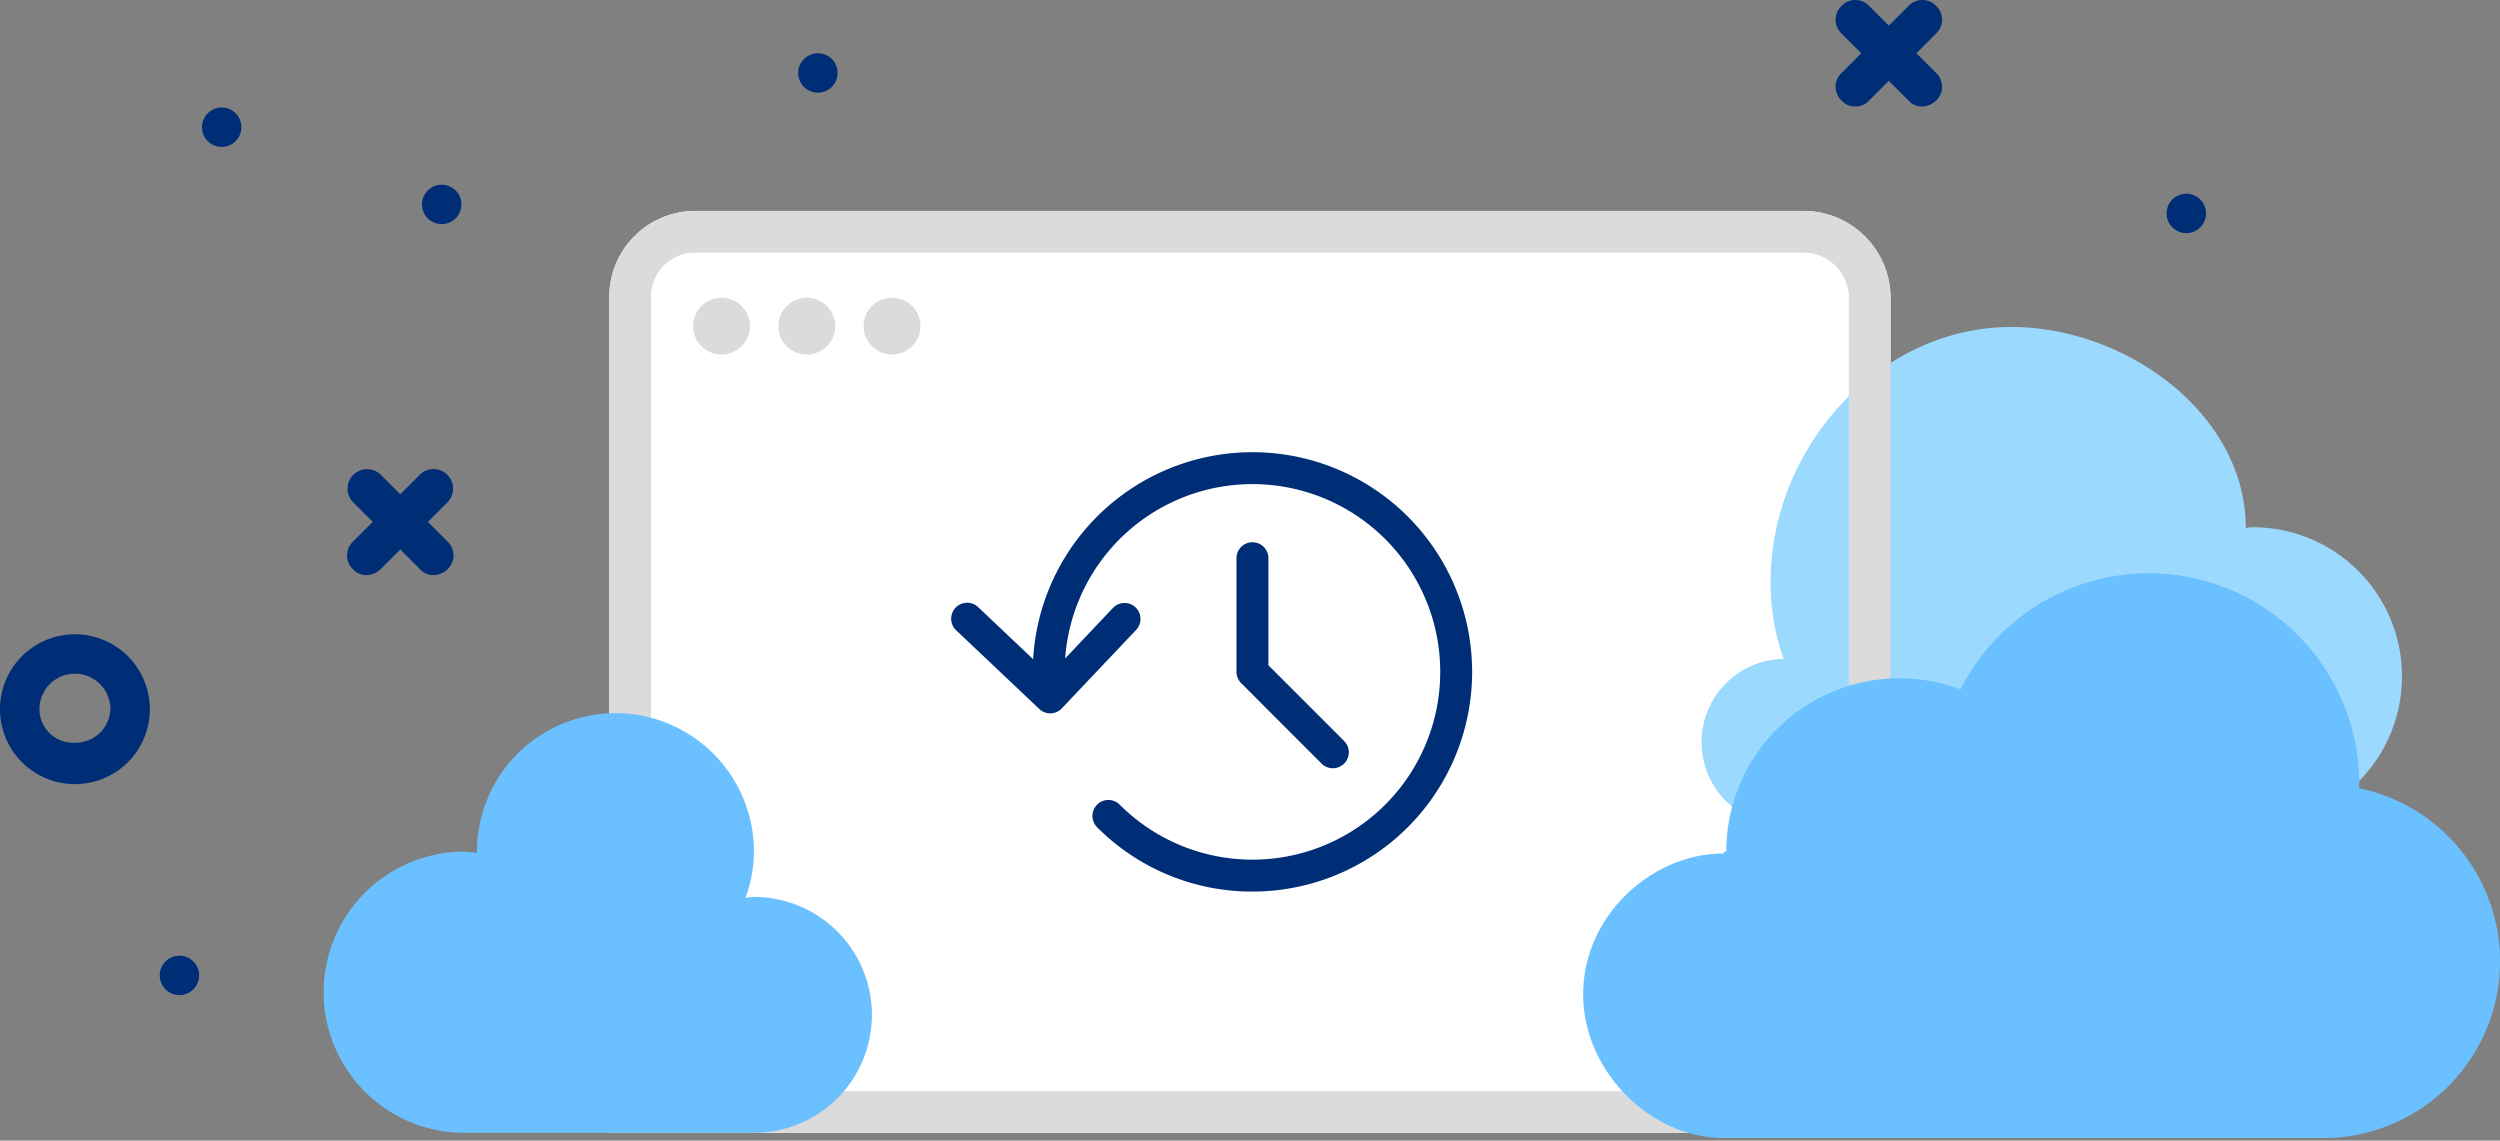 <svg xmlns="http://www.w3.org/2000/svg" width="320" height="146" viewBox="0 0 320 146"><rect x="0" y="0" width="320" height="146" fill="#808080" stroke="none"/><path d="M231.076 27.001H88.72a11.002 11.002 0 0 0-10.73 11.012v106.988h164V38.013a11.159 11.159 0 0 0-10.914-11.012z" fill="#fff"/><path d="M288.604 67.49a4.258 4.258 0 0 0-1.142.104c0-14.635-15.362-25.74-29.996-25.74-17.023 0-30.827 15.531-30.827 32.553a29.107 29.107 0 0 0 1.66 9.928h-.103a10.67 10.67 0 0 0 0 21.333H288.5a19.09 19.09 0 0 0 .104-38.178z" fill="#9cd9ff"/><path d="M237.48 13.63a2.291 2.291 0 0 1-1.767-.758 2.44 2.44 0 0 1 0-3.533l2.524-2.524-2.524-2.524a2.44 2.44 0 0 1 0-3.534 2.44 2.44 0 0 1 3.533 0l2.524 2.524 2.524-2.524a2.44 2.44 0 0 1 3.534 0 2.44 2.44 0 0 1 0 3.534l-2.524 2.524 2.524 2.524a2.44 2.44 0 0 1 0 3.533 2.727 2.727 0 0 1-1.767.758 2.291 2.291 0 0 1-1.767-.758l-2.524-2.524-2.524 2.524a2.291 2.291 0 0 1-1.766.758z" fill="#002e76"/><circle cx="279.847" cy="27.319" r="2.524" fill="#002e76"/><circle cx="104.692" cy="9.339" r="2.524" fill="#002e76"/><path d="M0 90.777a9.591 9.591 0 1 0 9.591-9.59A9.587 9.587 0 0 0 0 90.776zm5.048 0a4.543 4.543 0 0 1 9.086 0 4.47 4.47 0 0 1-4.543 4.291 4.317 4.317 0 0 1-4.543-4.29zM45.18 69.323l2.524-2.524-2.524-2.524a2.499 2.499 0 0 1 3.533-3.533l2.524 2.524 2.524-2.524a2.499 2.499 0 0 1 3.534 3.533L54.77 66.8l2.524 2.524a2.44 2.44 0 0 1 0 3.534 2.727 2.727 0 0 1-1.767.757 2.291 2.291 0 0 1-1.767-.757l-2.524-2.524-2.524 2.524a2.727 2.727 0 0 1-1.767.757 2.291 2.291 0 0 1-1.766-.757 2.44 2.44 0 0 1 0-3.534z" fill="#002e76"/><circle cx="22.968" cy="124.851" r="2.524" fill="#002e76"/><circle cx="56.538" cy="26.163" r="2.524" fill="#002e76"/><circle cx="28.377" cy="16.282" r="2.524" fill="#002e76"/><circle cx="92.357" cy="41.745" r="3.637" fill="#dbdbdb"/><circle cx="103.268" cy="41.745" r="3.637" fill="#dbdbdb"/><circle cx="114.179" cy="41.745" r="3.637" fill="#dbdbdb"/><path d="M231.076 27.001H88.72a11.002 11.002 0 0 0-10.73 11.012v106.988h164V38.013a11.159 11.159 0 0 0-10.914-11.012zm5.58 112.667H83.323V38.013a5.679 5.679 0 0 1 5.397-5.678h142.356a5.838 5.838 0 0 1 5.58 5.678z" fill="#dbdbdb"/><path d="M202.645 127.254c0 9.946 8.678 18.414 18.01 18.414h76.832a22.62 22.62 0 0 0 4.458-44.775c0-.15.044-.323.044-.482a26.945 26.945 0 0 0-51.033-12.16A22.16 22.16 0 0 0 220.968 109h-.312v.242c-9.333 0-18.01 8.064-18.01 18.01zM96.507 114.81c-.37 0-.72.078-1.081.108a17.423 17.423 0 0 0 1.081-5.905 17.728 17.728 0 1 0-35.456 0c0 .049.01.108.01.166a15.448 15.448 0 0 0-1.637-.166 17.994 17.994 0 0 0 0 35.988h37.083a15.096 15.096 0 0 0 0-30.192z" fill="#6bc0ff"/><path d="M160.313 114.122a27.937 27.937 0 0 1-19.882-8.235 2.043 2.043 0 0 1 2.889-2.89 24.035 24.035 0 1 0-7.041-16.996 2.043 2.043 0 1 1-4.086 0 28.12 28.12 0 1 1 28.12 28.12z" fill="#002e76"/><path d="M170.606 98.337a2.036 2.036 0 0 1-1.445-.599L158.87 87.446A2.043 2.043 0 0 1 158.27 86V71.45a2.043 2.043 0 0 1 4.086 0v13.706l9.694 9.694a2.043 2.043 0 0 1-1.444 3.488zM134.431 91.308a2.035 2.035 0 0 1-1.404-.56l-10.621-10.056a2.043 2.043 0 1 1 2.809-2.967l9.137 8.651 8.12-8.572a2.043 2.043 0 0 1 2.967 2.809l-9.524 10.056a2.037 2.037 0 0 1-1.483.639z" fill="#002e76"/></svg>